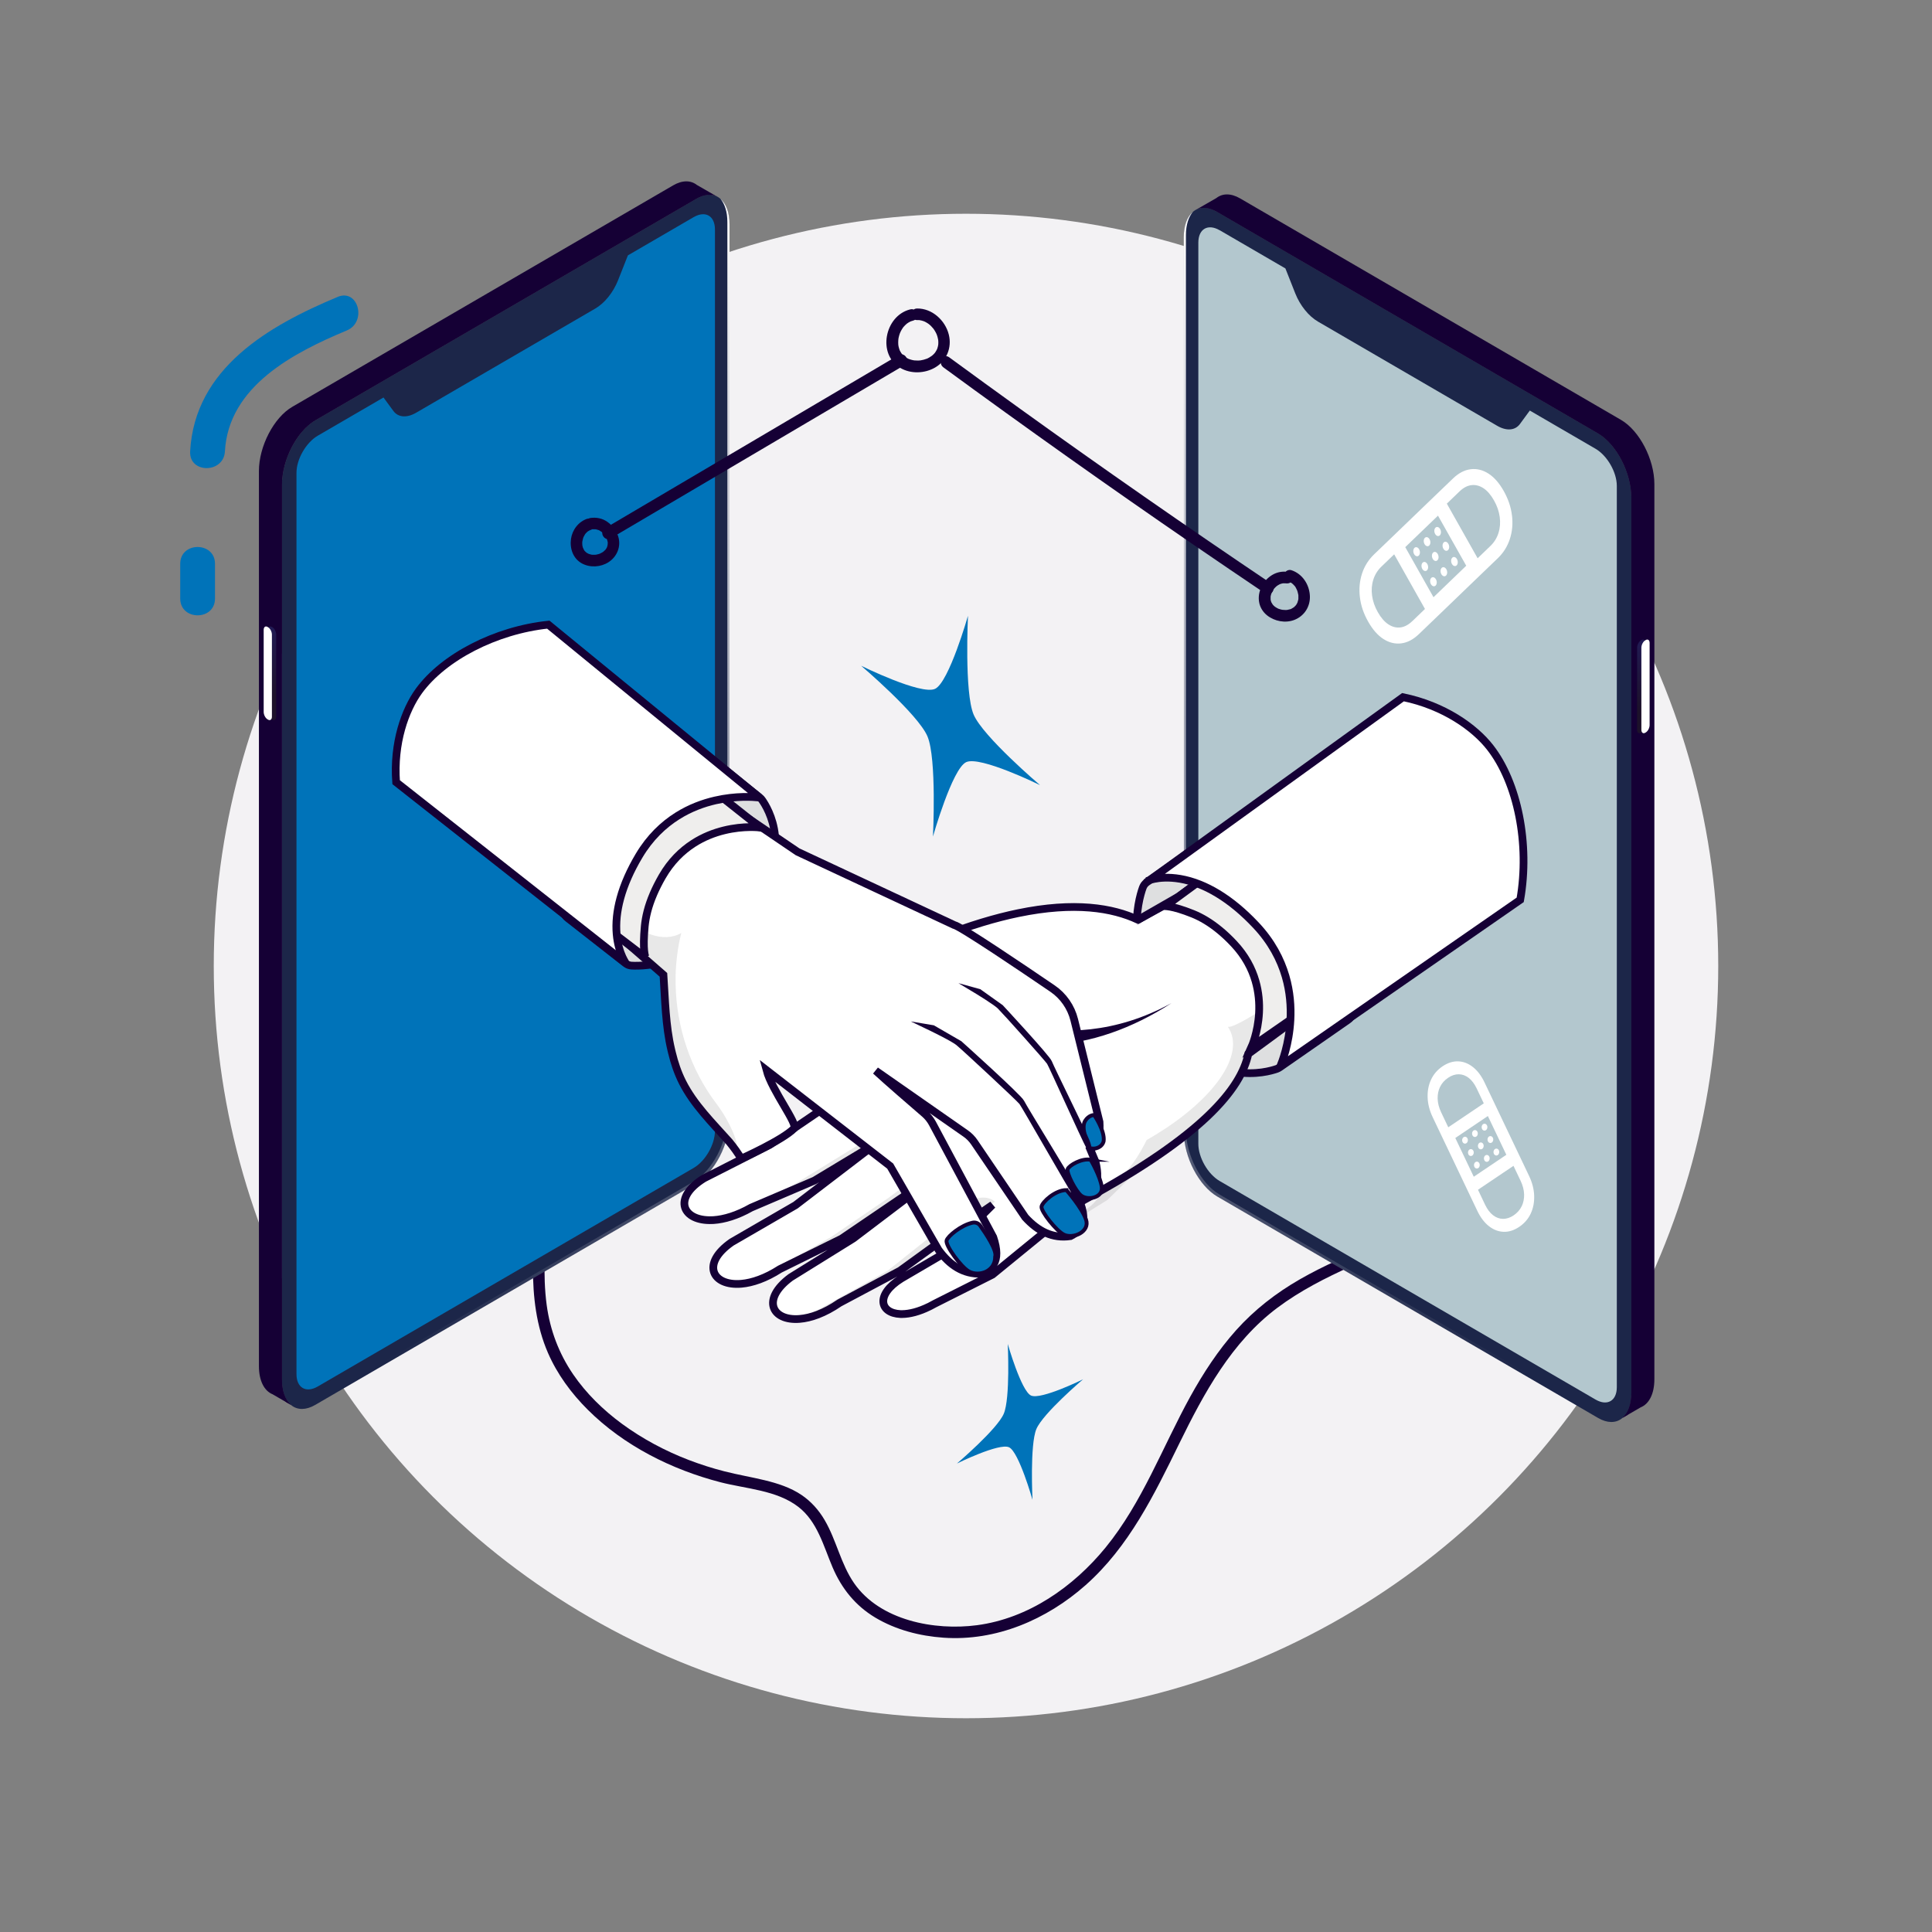 <?xml version="1.0" encoding="UTF-8"?>
<svg xmlns="http://www.w3.org/2000/svg" xmlns:xlink="http://www.w3.org/1999/xlink" viewBox="0 0 500 500">
  <rect x="0" y="0" width="500" height="500" fill="#808080" stroke="none"/>
  <defs>
    <style>
      .cls-1 {
        fill: none;
      }

      .cls-2 {
        fill: #1d1d1b;
        opacity: .1;
      }

      .cls-3, .cls-4 {
        fill: #0073b9;
      }

      .cls-5 {
        fill: #efeeed;
      }

      .cls-5, .cls-6, .cls-7, .cls-4, .cls-8 {
        stroke: #150035;
        stroke-miterlimit: 10;
      }

      .cls-5, .cls-6, .cls-8 {
        stroke-width: 2px;
      }

      .cls-9 {
        isolation: isolate;
      }

      .cls-6, .cls-10 {
        fill: #fff;
      }

      .cls-7, .cls-11 {
        fill: #150035;
      }

      .cls-12 {
        fill: #f3f2f4;
      }

      .cls-13 {
        fill: url(#Degradado_sin_nombre_860);
      }

      .cls-14 {
        fill: #b3c7ce;
      }

      .cls-15 {
        fill: url(#Degradado_sin_nombre_1088-2);
      }

      .cls-15, .cls-16 {
        mix-blend-mode: overlay;
      }

      .cls-17 {
        fill: #1c2649;
      }

      .cls-18 {
        fill: url(#Degradado_sin_nombre_860-2);
      }

      .cls-16 {
        fill: url(#Degradado_sin_nombre_1088);
      }

      .cls-8 {
        fill: #dedfe0;
      }
    </style>
    <clipPath id="clippath">
      <path class="cls-1" d="M-234.6,405.12c-2.49,1.44-6.09,2.29-9.63,2.29-2.99,0-5.12-.61-6.12-1.19l-175.24-101.18V-21.05s191.16,110.61,191.16,110.61l-.17,315.56Z"/>
    </clipPath>
    <linearGradient id="Degradado_sin_nombre_1088" data-name="Degradado sin nombre 1088" x1="-544.69" y1="55.64" x2="-628.31" y2="359.02" gradientTransform="translate(751.4)" gradientUnits="userSpaceOnUse">
      <stop offset="0" stop-color="#fff"/>
      <stop offset="1" stop-color="#fff" stop-opacity="0"/>
    </linearGradient>
    <linearGradient id="Degradado_sin_nombre_860" data-name="Degradado sin nombre 860" x1="-680.99" y1="146.6" x2="-680.99" y2="180.18" gradientTransform="translate(751.4)" gradientUnits="userSpaceOnUse">
      <stop offset="0" stop-color="#252279"/>
      <stop offset="1" stop-color="#1d122a"/>
    </linearGradient>
    <linearGradient id="Degradado_sin_nombre_1088-2" data-name="Degradado sin nombre 1088" x1="12767.97" y1="59.03" x2="12684.36" y2="362.4" gradientTransform="translate(13056.43) rotate(-180) scale(1 -1)" xlink:href="#Degradado_sin_nombre_1088"/>
    <linearGradient id="Degradado_sin_nombre_860-2" data-name="Degradado sin nombre 860" x1="12631.68" y1="149.98" x2="12631.68" y2="183.56" gradientTransform="translate(13056.43) rotate(-180) scale(1 -1)" xlink:href="#Degradado_sin_nombre_860"/>
  </defs>
  <g class="cls-9">
    <g id="Capa_2" data-name="Capa 2">
      <g id="Conexion_con_doctor_ideal" data-name="Conexion con doctor ideal">
        <circle class="cls-12" cx="250" cy="250" r="194.68"/>
        <g>
          <path class="cls-3" d="M87.37,76.85c-17.8,7.42-36.99,18.44-38.16,39.96-.32,5.79,8.69,5.77,9,0,.92-16.88,17.85-25.58,31.55-31.29,5.27-2.2,2.96-10.91-2.39-8.68h0Z"/>
          <path class="cls-3" d="M46.64,145.91c0,3,0,6,0,8.99,0,5.79,9,5.8,9,0,0-3,0-6,0-8.99,0-5.79-9-5.8-9,0h0Z"/>
        </g>
        <g>
          <path class="cls-11" d="M136.08,277.67c1.45,8.44,2.28,16.99,2.46,25.55.17,8.29-.59,16.54-.61,24.82-.02,7.55.85,15.11,3.88,22.08,2.4,5.53,6.05,10.48,10.31,14.72,9.34,9.3,21.68,15.49,34.36,18.77,6.63,1.71,14.5,2.03,20.11,6.35,4.96,3.81,6.54,10.18,8.88,15.66s5.89,9.92,11.05,13.01c5.31,3.17,11.5,4.77,17.64,5.2,13.61.96,26.68-4.66,36.76-13.57,11.24-9.94,17.8-23.46,24.29-36.71,6.39-13.04,13.52-26.23,25.39-35.11,11.8-8.83,26.15-13.24,39.22-19.75,6.28-3.13,12.28-6.9,17.41-11.71,4.59-4.3,8.62-9.59,10.32-15.72.78-2.81,1.01-5.75.65-8.64-.24-1.89-3.24-1.91-3,0,1.65,13.15-9.87,23.48-20.02,29.71-12.28,7.54-26.32,11.6-38.8,18.77-6.15,3.53-11.74,7.87-16.48,13.16-4.66,5.21-8.49,11.09-11.86,17.19-7.19,13.05-12.4,27.38-21.91,39.04-8.33,10.2-19.99,18.35-33.28,20.11-10.95,1.45-25.09-1.19-31.8-10.86-3.47-5-4.58-11.15-7.64-16.36-1.5-2.56-3.48-4.79-5.94-6.46-2.86-1.95-6.26-3.03-9.59-3.84s-6.96-1.42-10.4-2.3c-3.14-.8-6.23-1.79-9.26-2.95-6.12-2.35-11.98-5.48-17.27-9.36-4.83-3.55-9.23-7.83-12.62-12.79-3.69-5.4-5.97-11.46-6.85-17.95-1.08-8.02-.32-16.15-.02-24.2.31-8.24.04-16.49-.82-24.7-.42-4-.98-7.99-1.66-11.96-.33-1.9-3.22-1.09-2.89.8h0Z"/>
          <g>
            <path class="cls-17" d="M72.96,357.01V125.37c0-6.4,3.87-13.84,8.63-16.62l98.56-57.31c4.77-2.77,8.63.17,8.63,6.57v231.65c0,6.4-3.87,13.84-8.64,16.62l-98.56,57.31c-4.77,2.77-8.63-.17-8.63-6.57Z"/>
            <path class="cls-16" d="M186.46,51.47c1.11,1.31,1.78,3.35,1.78,5.99v231.65c0,6.4-3.87,13.84-8.64,16.62l-98.56,57.31c-2.49,1.45-4.73,1.33-6.3-.02,1.58,1.85,4.06,2.21,6.86.58l98.56-57.31c4.77-2.77,8.64-10.21,8.64-16.62V58.02c0-3.06-.89-5.32-2.33-6.55Z"/>
            <g>
              <path class="cls-11" d="M185.83,51.02h0s-.18-.11-.18-.11c.06.03.11.08.17.11Z"/>
              <path class="cls-11" d="M75.31,363.59c-1.46-1.23-2.36-3.5-2.36-6.57V125.37c0-6.4,3.87-13.84,8.63-16.61l98.56-57.31c2.08-1.21,4-1.33,5.49-.55l-5.26-3.02c-1.57-1.24-3.75-1.31-6.17.1l-98.56,57.31c-4.77,2.77-8.63,10.21-8.63,16.61v231.65c0,3.84,1.4,6.42,3.54,7.29h0s4.77,2.76,4.77,2.76Z"/>
              <path class="cls-11" d="M76.71,364.39h.02s0,0,0,0c0,0-.01,0-.02,0Z"/>
            </g>
            <path class="cls-11" d="M76.72,364.4h0s-.01,0-.02,0h.02ZM179.33,51.17l-98.56,57.31c-4.77,2.77-8.63,10.21-8.63,16.61v231.65c0,2.71.7,4.79,1.86,6.09l1.32.76c-1.46-1.23-2.36-3.5-2.36-6.57V125.37c0-6.4,3.87-13.84,8.63-16.61l98.56-57.31c1.62-.94,3.13-1.22,4.42-.93-1.46-.66-3.27-.5-5.25.65ZM185.66,50.91c.06.03.11.08.17.11h0s-.18-.11-.18-.11Z"/>
            <path class="cls-3" d="M179.51,56.2l-17.01,9.89-2.55,6.45c-1.24,3.14-3.48,5.92-5.9,7.32l-46.35,26.95c-2.42,1.41-4.66,1.23-5.9-.46l-2.55-3.48-17.01,9.89c-3.04,1.77-5.51,6.07-5.51,9.61v233.25c0,3.54,2.47,4.97,5.51,3.2l97.28-56.56c3.04-1.77,5.51-6.07,5.51-9.61V59.4c0-3.54-2.47-4.97-5.51-3.2Z"/>
            <path class="cls-13" d="M70.49,186.25l-.15-.09c-.55-.32-.99-1.18-.99-1.91v-21.25c0-.73.45-1.07.99-.76l.15.09c.55.32.99,1.18.99,1.91v21.25c0,.73-.45,1.07-.99.76Z"/>
            <path class="cls-10" d="M69.38,186.25l-.15-.09c-.55-.32-.99-1.18-.99-1.91v-21.25c0-.73.45-1.07.99-.76l.15.09c.55.32.99,1.18.99,1.91v21.25c0,.73-.45,1.07-.99.76Z"/>
            <path class="cls-1" d="M65.82,341.28c1.97,1.15,4.83,1.83,7.64,1.83,2.37,0,4.06-.49,4.85-.95l139.11-80.89V.57S65.69,89,65.69,89l.13,252.27Z"/>
          </g>
          <g>
            <path class="cls-17" d="M422.21,360.4v-231.65c0-6.4-3.87-13.84-8.63-16.62l-98.56-57.31c-4.77-2.77-8.63.17-8.63,6.57v231.65c0,6.4,3.87,13.84,8.64,16.62l98.56,57.31c4.77,2.77,8.63-.17,8.63-6.57Z"/>
            <path class="cls-15" d="M308.7,54.85c-1.11,1.31-1.78,3.35-1.78,5.99v231.65c0,6.4,3.87,13.84,8.64,16.62l98.56,57.31c2.49,1.45,4.73,1.33,6.3-.02-1.58,1.85-4.06,2.21-6.86.58l-98.56-57.31c-4.77-2.77-8.64-10.21-8.64-16.62V61.4c0-3.06.89-5.32,2.33-6.55Z"/>
            <g>
              <path class="cls-11" d="M309.33,54.4h0s.18-.11.18-.11c-.06.03-.11.08-.17.11Z"/>
              <path class="cls-11" d="M419.85,366.97c1.46-1.23,2.36-3.5,2.36-6.57v-231.65c0-6.4-3.87-13.84-8.63-16.61l-98.56-57.31c-2.08-1.21-4-1.33-5.49-.55l5.26-3.02c1.57-1.24,3.75-1.31,6.17.1l98.56,57.31c4.77,2.77,8.63,10.21,8.63,16.61v231.65c0,3.84-1.4,6.42-3.54,7.29h0s-4.77,2.76-4.77,2.76Z"/>
              <path class="cls-11" d="M418.46,367.77h-.02s0,0,0,0c0,0,.01,0,.02,0Z"/>
            </g>
            <path class="cls-11" d="M418.46,367.77s-.01,0-.02,0h0s.02,0,.02,0ZM310.59,53.9c1.29-.29,2.8-.01,4.42.93l98.56,57.31c4.77,2.77,8.63,10.21,8.63,16.61v231.65c0,3.08-.9,5.35-2.36,6.57l1.32-.76c1.16-1.3,1.86-3.38,1.86-6.09v-231.65c0-6.4-3.87-13.84-8.63-16.61l-98.56-57.31c-1.98-1.15-3.79-1.31-5.25-.65ZM309.33,54.39h0c.06-.03.11-.07.17-.1l-.18.1Z"/>
            <path class="cls-14" d="M315.65,59.58l17.01,9.89,2.55,6.45c1.24,3.14,3.48,5.92,5.9,7.32l46.35,26.95c2.42,1.41,4.66,1.23,5.9-.46l2.55-3.48,17.01,9.89c3.04,1.77,5.51,6.07,5.51,9.61v233.25c0,3.54-2.47,4.97-5.51,3.2l-97.28-56.56c-3.04-1.77-5.51-6.07-5.51-9.61V62.79c0-3.54,2.47-4.97,5.51-3.2Z"/>
            <path class="cls-18" d="M424.67,189.64l.15-.09c.55-.32.99-1.18.99-1.91v-21.25c0-.73-.45-1.07-.99-.76l-.15.09c-.55.32-.99,1.18-.99,1.91v21.25c0,.73.45,1.07.99.76Z"/>
            <path class="cls-10" d="M425.78,189.64l.15-.09c.55-.32.99-1.18.99-1.91v-21.25c0-.73-.45-1.07-.99-.76l-.15.09c-.55.32-.99,1.18-.99,1.91v21.25c0,.73.45,1.07.99.76Z"/>
            <path class="cls-1" d="M429.34,344.66c-1.97,1.15-4.83,1.83-7.64,1.83-2.37,0-4.06-.49-4.85-.95l-139.11-80.89V3.95s151.75,88.43,151.75,88.43l-.13,252.27Z"/>
          </g>
          <g>
            <path class="cls-10" d="M391.29,133.37c-.25-2.13-.96-4.23-2.12-6.29-1.17-2.08-2.5-3.59-3.98-4.53-1.48-.94-3.01-1.31-4.6-1.11-1.59.2-3.12,1-4.58,2.41l-5.89,5.66h0s-8.63,8.31-8.63,8.31h0s-5.89,5.66-5.89,5.66c-1.46,1.41-2.5,3.07-3.12,5-.62,1.92-.8,3.95-.54,6.09.25,2.13.96,4.23,2.13,6.29,1.17,2.08,2.5,3.59,3.98,4.53,1.48.94,3.01,1.31,4.6,1.11,1.59-.2,3.12-1,4.58-2.41l5.89-5.66h0s8.63-8.31,8.63-8.31h0s5.89-5.66,5.89-5.66c1.46-1.41,2.5-3.07,3.12-5,.62-1.92.8-3.95.54-6.09ZM365.51,160.74c-1.01.97-2.05,1.52-3.12,1.64-1.07.12-2.1-.15-3.1-.81-1-.66-1.9-1.71-2.71-3.14-.8-1.41-1.29-2.84-1.49-4.29-.19-1.45-.09-2.82.32-4.12.41-1.3,1.11-2.44,2.13-3.41l3.27-3.15,7.97,14.14-3.27,3.15ZM370.99,154.56l-7.31-12.96,8.47-8.15,7.31,12.96-8.47,8.15ZM387.81,137.92c-.41,1.3-1.11,2.44-2.13,3.41l-3.27,3.15-7.97-14.14,3.27-3.15c1.01-.97,2.05-1.52,3.12-1.64,1.07-.12,2.1.15,3.1.81,1,.66,1.9,1.71,2.71,3.14.8,1.41,1.29,2.84,1.49,4.29.19,1.45.09,2.82-.32,4.12Z"/>
            <path class="cls-10" d="M366.06,141.79c-.36.35-.4,1.07-.09,1.62.31.55.85.72,1.21.37.36-.35.4-1.07.09-1.62-.31-.55-.85-.72-1.21-.37Z"/>
            <path class="cls-10" d="M369.97,139.56c-.31-.55-.85-.72-1.21-.37-.36.35-.4,1.07-.09,1.62.31.55.85.72,1.21.37.36-.35.4-1.07.09-1.62Z"/>
            <path class="cls-10" d="M371.5,136.56c-.36.35-.4,1.07-.09,1.62.31.55.85.72,1.21.37.36-.35.4-1.07.09-1.62-.31-.55-.85-.72-1.21-.37Z"/>
            <path class="cls-10" d="M368.18,145.61c-.36.35-.4,1.07-.09,1.62.31.55.85.72,1.21.37.36-.35.4-1.07.09-1.62-.31-.55-.85-.72-1.21-.37Z"/>
            <path class="cls-10" d="M370.88,143.01c-.36.35-.4,1.07-.09,1.62.31.55.85.72,1.21.37.36-.35.4-1.07.09-1.62-.31-.55-.85-.72-1.21-.37Z"/>
            <path class="cls-10" d="M374.75,142.37c.36-.35.4-1.07.09-1.62s-.85-.72-1.21-.37c-.36.35-.4,1.07-.09,1.62.31.55.85.72,1.21.37Z"/>
            <path class="cls-10" d="M370.41,149.56c-.36.35-.4,1.07-.09,1.62s.85.72,1.21.37c.36-.35.4-1.07.09-1.62-.31-.55-.85-.72-1.21-.37Z"/>
            <path class="cls-10" d="M373.02,148.59c.31.55.85.72,1.21.37.36-.35.4-1.07.09-1.62s-.85-.72-1.21-.37c-.36.35-.4,1.07-.09,1.62Z"/>
            <path class="cls-10" d="M376.97,146.32c.36-.35.4-1.07.09-1.62-.31-.55-.85-.72-1.21-.37-.36.35-.4,1.07-.09,1.62.31.55.85.72,1.21.37Z"/>
          </g>
          <g>
            <path class="cls-10" d="M395.71,304.3l-3.32-6.97h0s-4.87-10.22-4.87-10.22h0s-3.32-6.97-3.32-6.97c-.82-1.73-1.83-3.06-3.01-3.99-1.18-.93-2.45-1.42-3.8-1.47-1.35-.05-2.69.37-4.04,1.27-1.35.91-2.35,2.07-3,3.47-.65,1.4-.94,2.94-.88,4.63.06,1.68.5,3.39,1.33,5.12l3.32,6.97h0s4.87,10.22,4.87,10.22h0s3.32,6.97,3.32,6.97c.82,1.73,1.83,3.06,3.01,3.99,1.18.93,2.45,1.42,3.8,1.47,1.35.05,2.69-.37,4.04-1.27,1.35-.91,2.35-2.07,3-3.47s.94-2.94.88-4.63c-.06-1.68-.5-3.39-1.33-5.12ZM372.69,281.28c.46-.94,1.15-1.72,2.08-2.35.92-.62,1.84-.92,2.76-.91.92.01,1.78.33,2.57.94.8.62,1.48,1.52,2.06,2.72l1.84,3.87-9.19,6.19-1.84-3.87c-.57-1.2-.87-2.36-.91-3.5-.03-1.13.18-2.17.63-3.1ZM385.06,288.83l4.78,10.03-8.43,5.68-4.78-10.03,8.43-5.68ZM393.81,312.18c-.46.94-1.15,1.72-2.08,2.35-.92.62-1.84.92-2.76.91-.92-.01-1.78-.33-2.57-.94-.8-.62-1.48-1.52-2.06-2.72l-1.84-3.87,9.19-6.19,1.84,3.87c.57,1.2.87,2.36.91,3.5.03,1.13-.18,2.17-.63,3.1Z"/>
            <path class="cls-10" d="M384.56,292.48c.36-.24.48-.78.28-1.21-.2-.43-.66-.58-1.02-.33-.36.24-.48.78-.28,1.21s.66.58,1.02.33Z"/>
            <path class="cls-10" d="M386.08,295.68c.36-.24.48-.78.28-1.21-.2-.43-.66-.58-1.02-.33-.36.24-.48.78-.28,1.21.2.43.66.58,1.02.33Z"/>
            <path class="cls-10" d="M387.63,298.92c.36-.24.48-.78.28-1.21-.2-.43-.66-.58-1.02-.33-.36.24-.48.78-.28,1.21s.66.58,1.02.33Z"/>
            <path class="cls-10" d="M382.08,294.13c.36-.24.48-.78.28-1.21-.2-.43-.66-.58-1.02-.33-.36.24-.48.78-.28,1.21.2.43.66.58,1.02.33Z"/>
            <path class="cls-10" d="M383.6,297.32c.36-.24.48-.78.28-1.21-.2-.43-.66-.58-1.02-.33s-.48.78-.28,1.21c.2.43.66.58,1.02.33Z"/>
            <path class="cls-10" d="M384.41,299.02c-.36.24-.48.78-.28,1.21.2.43.66.58,1.02.33.36-.24.48-.78.28-1.21-.2-.43-.66-.58-1.02-.33Z"/>
            <path class="cls-10" d="M378.77,294.31c-.36.24-.48.78-.28,1.21.2.43.66.58,1.02.33.36-.24.48-.78.28-1.21-.2-.43-.66-.58-1.02-.33Z"/>
            <path class="cls-10" d="M381.31,297.84c-.2-.43-.66-.58-1.02-.33-.36.24-.48.78-.28,1.21.2.43.66.58,1.02.33s.48-.78.28-1.21Z"/>
            <path class="cls-10" d="M381.84,300.75c-.36.24-.48.78-.28,1.21.2.43.66.58,1.02.33.36-.24.48-.78.28-1.21s-.66-.58-1.02-.33Z"/>
          </g>
          <g>
            <path class="cls-8" d="M313.73,216.28c2.08-1.48,4.97.06,4.81,2.57-.51,8-.1,21.58,7.18,30.08,3.3,3.85,14.93,7.67,22.23,9.76,2.43.7,2.95,3.84.87,5.29l-17.64,12.26c-.23.16-.47.28-.73.38-2.61.92-16.84,4.97-27.73-11.37-12.03-18.04-8.26-31.97-6.96-35.55.21-.57.59-1.06,1.09-1.41l16.9-12Z"/>
            <path class="cls-6" d="M364.39,188.59c-9.87,7.12-18.08,13.08-23.69,17.21-12.71,9.35-23.61,17.38-29.89,21.99-1.31.98-2.39,1.75-3.26,2.39-1.38,1.01-2.22,1.61-2.42,1.78l-10.36,5.95-.23.13s-.01,0-.02,0c-6.56-3.08-16.42-4.74-31.04-1.71-5.84,1.21-12.45,3.17-19.9,6.09-10.21,5.68-18.86,9.27-29.21,8.82-7.77-.33-12.44,1.57-13.2,5.34-.32,6.42,5.69,8.41,11.9,10.08,10,2.7,24.27-1.81,33.9-3.34,0,0,0,0,.01,0h-.01s-3.54,2.45-3.54,2.45c0,0,.01,0,.02,0l-16.84,11.65s0,0,0,.01l-10.94,7.66-16.45,11.2-17.02,8.65c-8.36,5.16-5.54,11.18,2.16,10.83.1,0,.2,0,.31-.01,2.74-.18,6.08-1.16,9.73-3.23l16.34-6.98,16.22-9.77-5.27,4.03-15.82,12.1-16.52,9.57c-8.02,5.58-5.01,11.42,2.53,10.76,2.81-.25,6.24-1.4,9.97-3.8l15.92-7.86,16.18-11,5.23-2.97-18.35,13.91-16.22,10.07c-7.66,5.69-4.83,11.31,2.29,10.75,2.89-.22,6.49-1.48,10.37-4.15l15.67-8.34,15.84-11.49,8.08-5.54-12.6,12.61-11,6.44c-6.73,4.19-5.61,8.98-.2,9.21,0,0,0,0,0,0,.13,0,.28,0,.42,0,1.92-.02,4.31-.6,7.04-1.95.03-.02.06-.03.09-.04.05-.02.1-.05.15-.08.37-.19.75-.39,1.14-.61l14.96-7.53,23.54-19.23c30.77-16.64,40.75-28.85,42.67-37.9,0,0,19.81-14.53,19.91-14.63.03-.03.07-.1.17-.17,2.56-2.3,20.76-12.66,42.74-24.84,14.47-8.02-6.77-55.11-21.5-44.48Z"/>
            <path class="cls-2" d="M233.41,288.99h0c1.02.72-3.04,3.79-4.63,4.73l-3.26,2.57-15.28,9.04c-.1.06-.2.11-.3.16l-14.3,6.98c-.07.04-.15.07-.22.11-3.3,1.88-4.8,1.93-7.05,2.5-.09.02-.96.68-1.04.69l17.58-8.88c.1-.05.19-.1.28-.16l16.45-10.11c.19-.12.37-.25.54-.39l7.68-5.21c1.13-.98,2.69-2.64,3.54-2.04Z"/>
            <path class="cls-11" d="M248.24,259.37s25.65,16.39,54.98.21c-20.46,13.3-43.68,15.15-58.68,1.26l3.7-1.47Z"/>
            <path class="cls-2" d="M242.86,303.21h0c.33.24.17.78-.34,1.1l-11.19,7.14-14.53,9.26-13.84,7.29c-3.33,2.05-6.23,3.29-8.49,3.87l20.68-11.78,14.85-10.13,8.13-6.08c1.58-1.18,3.62-1.47,4.72-.67Z"/>
            <path class="cls-2" d="M257.49,310.99h0s-13.25,9.25-13.25,9.25l-14.11,9.85-13.75,7.43c-3.45,2.31-6.56,3.5-9.01,3.87l22.37-12.54,15.98-12.71,4.36-4.35c2.13-2.13,5.52-2.49,7.41-.78Z"/>
            <path class="cls-2" d="M381.51,227.55c.04-.26.1-.52.19-.77-.22-1.39-.42-2.78-.59-4.18-30.99,23.11-60.53,44.04-63.34,43.13,4.87,7.11-3.81,19.51-21.02,29.31-.12.25-.25.5-.37.75-.66,1.29-1.37,2.54-2.14,3.74-2.33,3.56-5.27,6.58-9.26,8.73-1.35,4.11-5.62,5.8-11.76,9.53,1.34-.08,3.09-.7,5.03-2.04l8.35-5.2,12.74-12.5c17.1-11.37,22.29-19.03,22.93-24.42,0,0,10.81-9.55,10.86-9.61.02-.02.03-.06.09-.11,2.27-2.46,28.53-20.15,48.63-33.62-.34-.86-.48-1.75-.35-2.74Z"/>
            <path class="cls-5" d="M300.86,234.56c.31-.11,2.35-.27,7.9,1.96h0c2.11.86,4.49,2.22,7.05,4.36,1.14.95,2.31,2.05,3.51,3.33,2.95,3.14,4.67,6.46,5.6,9.67.85,2.93,1.05,5.75.92,8.23-.27,5.14-1.92,8.78-1.92,8.78l13.27-9.21,32.09-22.26c1.86-10.55-.5-22.18-5.69-28.82-2.93-3.75-8.71-7.89-16.47-9.5l-43.51,31.96-2.76,1.51Z"/>
            <path class="cls-6" d="M297.5,227.78s0,.01,0,0c.54-.19,5.59-1.87,13.08,1.15h0c2.89,1.17,6.15,3.04,9.65,5.96,1.56,1.3,3.16,2.81,4.81,4.56,4.04,4.29,6.39,8.85,7.67,13.23,1.17,4.01,1.43,7.87,1.25,11.26-.33,6.38-2.23,11.08-2.57,11.89-.02.04.03.07.06.04l18.05-12.53,43.93-30.46c2.55-14.44-.68-30.35-7.79-39.45-4.01-5.14-11.92-10.81-22.54-13l-62.14,44.86-3.47,2.48Z"/>
          </g>
          <g>
            <path class="cls-8" d="M146.88,237.57c-1.85-1.45-1.18-4.39,1.13-4.91,7.35-1.65,19.5-5.58,25.37-14.23,2.66-3.92,3.23-15.18,3.31-22.16.03-2.33,2.74-3.61,4.56-2.15l15.43,12.33c.2.16.37.34.52.55,1.48,2.06,8.65,13.54-3.4,27.43-13.31,15.35-26.81,15.68-30.36,15.47-.57-.03-1.1-.24-1.54-.59l-15.01-11.74Z"/>
            <path class="cls-6" d="M284.55,290.33l-6.54-26.41c-.82-3.29-2.82-6.17-5.62-8.08-7.82-5.33-23.61-16-25.49-16.48,0,0-.02,0-.03,0l-40.45-18.91-23.92-16.22c-8.67-3.44-33.95,12.03-31.21,26.7,0,0,0,0,0,0,0,0,0,0,0,0,.35,1.83,1.13,3.67,2.44,5.44.19.25.39.5.6.75l17.37,15.17c.44,6.53.55,13.17,2.02,19.38.02.1.05.2.07.29.04.17.08.33.12.5.63,2.61,1.48,5.15,2.7,7.58,2.96,5.87,7.75,10.55,12.14,15.48.7.88,1.18,1.49,1.65,2.15.43.59,1.46,2.18,1.46,2.18,0,0,10.75-4.82,13.64-7.81,1.08-1.12-5.7-9.75-7.13-15.09l32.01,24.83,12.52,21.71c2.85,3.91,6.4,6.32,11.08,6.14,1.45-.51,2.57-1.28,3.21-2.45.91-1.55.96-3.78-.13-6.99l-15.74-29.44c-.52-.96-1.2-1.82-2.03-2.54-2.88-2.48-9.96-8.6-12.66-11.11l23.27,16.24c.89.62,1.65,1.39,2.26,2.29l13.17,19.41c3.27,3.57,7.04,5.57,11.71,4.87.4-.19.77-.42,1.1-.66.62-.42,1.13-.93,1.51-1.53,1.06-1.68,1.04-4.06-.6-7.53l-.3-.43c.27.03.55.06.83.07,1.68-.43,2.98-1.23,3.72-2.61.79-1.44.94-3.53.23-6.51l-1.37-3.27c.92-.59,1.62-1.5,2.03-2.83.19-.68.32-1.45.38-2.34.04-.59.02-1.23-.02-1.93Z"/>
            <path class="cls-2" d="M185.34,285.54c-6.67-8.84-10.31-19.84-10.49-30.89-.06-2.47.07-4.93.39-7.38.24-1.95.59-3.89,1.08-5.82-2.28,1.37-5.17,1.32-7.69.46-2.52-.85-4.73-2.39-6.9-3.91-3.36-2.35-6.69-4.73-10.05-7.06.39,2.06,1.33,4.12,2.99,6.08l17.09,14.92c.69,9.34.61,18.91,4.78,27.22,3.26,6.47,8.79,11.46,13.48,16.98,1.74,2.05-.19-4.69-4.67-10.6Z"/>
            <path class="cls-4" d="M281.98,297.08c-1.09-2.26-2.11-5.44-1.15-6.99.96-1.56,2.35-1.53,2.35-1.53,0,0,2.82,4.09,2.44,6.78-.38,1.56-2.19,2.28-3.64,1.75Z"/>
            <path class="cls-4" d="M282.28,300.15c-2.31-.48-5.59,1.45-5.97,2.41-.38.96,2.08,5.76,3.49,6.86,1.76,1.37,5.69.53,5.34-2.21-.35-2.75-2.86-7.06-2.86-7.06Z"/>
            <path class="cls-4" d="M275.99,307.99c-2.84-.02-6.23,3.05-6.44,4.27-.22,1.22,3.84,6.3,5.76,7.26,2.4,1.2,6.83-.73,5.75-3.89-1.08-3.16-5.07-7.64-5.07-7.64Z"/>
            <path class="cls-4" d="M253.71,317.22c-.45-.63-1.24-.96-2-.79-2.98.63-6.42,3.49-6.73,4.6-.36,1.29,3.73,6.91,5.79,8.03,2.58,1.4,6.8.06,6.79-3.85.51-1.61-2.48-6.05-3.86-7.98Z"/>
            <path class="cls-7" d="M247.92,270.15c1.65,1.37,15.52,14.26,16.3,15.24.77.98,12.28,21.35,14.54,24.76,0,0,.67.19-.54-2.22-1.21-2.41-12.96-21.39-13.63-22.81-.67-1.41-16.09-15.25-16.09-15.25l-6.99-4.04-2.37-.4c1.88.9,7.42,3.58,8.78,4.71Z"/>
            <path class="cls-7" d="M258.65,260.7c1.31,1.3,12.17,13.44,12.75,14.33.58.89,8.68,19.05,10.33,22.13,0,0,.56.22-.26-1.91-.83-2.13-9.27-19.16-9.72-20.41-.45-1.25-12.57-14.32-12.57-14.32l-5.7-4.06-2.03-.56c1.55.93,6.12,3.72,7.2,4.79Z"/>
            <path class="cls-5" d="M167.15,247.88c-.2-.27-.87-1.94-.29-8.17h0c.23-2.37.87-5.16,2.25-8.36.61-1.42,1.36-2.93,2.28-4.52,2.25-3.9,5.07-6.62,8-8.52,2.68-1.74,5.45-2.78,7.97-3.4,5.23-1.29,9.37-.74,9.37-.74l-13.22-10.47-31.94-25.32c-11.13,1.33-22.07,7.21-27.17,14.4-2.88,4.07-5.29,11.09-4.57,19.33l38.78,29.25,8.55,6.53Z"/>
            <path class="cls-6" d="M161.72,249.06s.11-.02.08-.06c-.68-1.07-2.86-5.07-2.16-11.81h0c.31-2.9,1.15-6.31,2.88-10.22.77-1.74,1.71-3.57,2.86-5.5,2.82-4.74,6.31-8.02,9.93-10.3,3.3-2.08,6.71-3.31,9.8-4.02,5.39-1.24,9.82-.91,11.11-.77.11.01.17-.13.08-.2l-15.71-12.85-38.69-31.67c-13.64,1.42-27.12,8.42-33.48,17.15-3.59,4.93-6.65,13.5-5.9,23.62l56.32,44.35,2.89,2.29Z"/>
          </g>
        </g>
        <g>
          <path class="cls-11" d="M158.09,139.3c19.74-11.64,39.48-23.28,59.22-34.92,5.58-3.29,11.16-6.58,16.74-9.87,1.66-.98.15-3.57-1.51-2.59-19.74,11.64-39.48,23.28-59.22,34.92l-16.74,9.87c-1.66.98-.15,3.57,1.51,2.59h0Z"/>
          <path class="cls-11" d="M235.45,80.1c-6.49,1.71-8.46,11.59-2.45,15.12,2.71,1.59,6.32,1.46,9.01-.11,3-1.74,4.38-5.17,3.54-8.52-.92-3.69-4.32-6.81-8.23-6.75-1.93.03-1.93,3.03,0,3,.17,0,.34,0,.51,0,.07,0,.14.01.22.02-.03,0-.22-.04-.04,0,.33.05.65.13.97.24.07.02.46.19.24.09.13.06.26.12.38.19.29.16.58.34.84.54-.19-.14.15.13.2.17.11.1.21.19.32.3.19.19.53.58.6.67-.04-.06.18.26.22.32.08.12.16.25.23.37s.14.25.21.38c.03.05.24.53.15.3.12.29.21.59.29.89.04.16.07.33.11.49,0,.01.04.25.02.08s.01.13.02.15c.03.31.04.62.02.92,0,.09-.04.42,0,.17-.02.19-.06.38-.11.56-.04.16-.09.32-.14.48-.02.07-.05.14-.07.2.01-.03.08-.18.01-.03-.13.28-.29.55-.46.81-.04.06-.08.11-.11.16.04-.05.18-.2,0,0-.09.1-.17.2-.26.29s-.18.19-.28.27c-.05.05-.43.36-.2.18-.23.17-.47.33-.72.47-.13.08-.27.15-.41.22-.06.03-.12.06-.18.08-.21.1.21-.08,0,0-.57.21-1.14.37-1.74.46.29-.04-.1,0-.2.01-.13,0-.27.02-.4.02-.31,0-.62-.01-.93-.04-.18-.01.05.01.07.01-.09-.01-.18-.03-.26-.04-.13-.02-.26-.05-.39-.08-.3-.07-.59-.17-.88-.27-.26-.09.12.08-.12-.06-.13-.07-.27-.14-.41-.21s-.26-.16-.39-.24c-.05-.04-.11-.08-.16-.11-.19-.13.16.14,0,0-.22-.19-.43-.39-.62-.6-.06-.06-.24-.32-.1-.12-.1-.15-.2-.29-.29-.45-.07-.11-.13-.23-.19-.35-.04-.08-.08-.16-.11-.24,0,.02.08.21.03.05-.1-.29-.2-.58-.26-.89-.03-.15-.06-.3-.08-.46.04.27,0-.02,0-.13-.02-.31-.02-.62,0-.94,0-.09.06-.58.01-.27.02-.16.05-.31.08-.47.07-.33.16-.66.27-.98.03-.09.2-.52.1-.27.06-.14.13-.29.2-.43.15-.3.33-.59.52-.87.05-.07.1-.15.16-.22-.09.12-.07.08.01-.01.12-.13.23-.27.36-.39.11-.11.22-.22.34-.32.05-.04.1-.09.15-.13.31-.27-.13.09.06-.05.27-.19.55-.37.85-.51.06-.03.12-.06.18-.08.21-.1-.21.07.01,0,.19-.06.38-.13.58-.18,1.87-.49,1.07-3.39-.8-2.89h0Z"/>
          <path class="cls-11" d="M244.13,95.06c21.32,15.62,42.87,30.91,64.67,45.86,6.19,4.24,12.39,8.46,18.62,12.65,1.61,1.08,3.11-1.52,1.51-2.59-21.92-14.76-43.62-29.85-65.07-45.29-6.09-4.38-12.16-8.79-18.22-13.23-1.56-1.14-3.06,1.46-1.51,2.59h0Z"/>
          <path class="cls-11" d="M333.47,148.03c-1.49-.25-2.96,0-4.26.79-1.14.7-2.13,1.75-2.71,2.96-.66,1.35-.92,2.84-.59,4.32.27,1.22,1.02,2.37,1.99,3.14,1.94,1.55,4.73,2.1,7.08,1.19,2.55-.99,4.13-3.42,4.02-6.17-.12-2.96-1.93-5.77-4.81-6.7-.75-.24-1.67.28-1.85,1.05-.19.82.25,1.59,1.05,1.85.06.02.26.05.3.1-.05-.08-.25-.12-.07-.03.05.02.09.04.14.07.22.11.41.25.61.37.15.09-.11-.08-.1-.08.04.01.09.07.12.1.09.08.18.16.27.24.07.07.15.15.21.22.05.05.09.1.14.15.13.14.02,0-.04-.06.33.31.5.82.71,1.21.08.15-.06-.12-.05-.12.02.02.05.12.06.15.04.12.08.23.12.35.07.23.13.47.17.71,0,.05.02.1.03.15.03.17-.03-.15-.02-.14.03.02.03.33.03.36.01.24,0,.48,0,.72,0,.05,0,.1-.01.15,0,.12-.07.1,0,0s.02-.11,0,0c-.02.07-.03.13-.04.2-.05.23-.13.46-.2.68-.09.26.12-.23-.01.02-.05.09-.09.18-.14.27-.06.1-.13.2-.19.31-.03.04-.06.08-.09.13.05-.08.17-.2.04-.06-.15.16-.3.32-.46.47-.25.23.17-.1-.05.04-.1.06-.19.13-.29.19s-.2.12-.3.17c-.04.02-.09.04-.13.06-.15.09.14-.07.13-.05-.04.1-.55.19-.66.22s-.23.05-.34.08c-.05,0-.1.02-.15.03-.18.03,0,0,0,0,0-.02.18-.01,0,0-.07,0-.13.01-.2.02-.12,0-.24,0-.35,0-.22,0-.44-.02-.66-.04-.29-.03.28.06,0,0-.13-.03-.26-.05-.4-.08-.21-.05-.42-.12-.63-.19-.02,0-.14-.04-.14-.05,0,0,.28.13.13.05-.12-.06-.24-.11-.36-.18-.19-.1-.37-.22-.55-.34-.23-.15.2.18-.01,0-.1-.09-.2-.17-.29-.26-.07-.07-.14-.14-.2-.21-.02-.02-.13-.14-.13-.15,0-.01.17.25.08.11-.12-.2-.25-.39-.36-.59,0-.01-.07-.12-.07-.14,0-.01.1.3.05.12-.04-.13-.09-.25-.13-.38-.03-.11-.05-.22-.08-.33,0-.04-.05-.23,0-.02.04.23,0-.11,0-.13-.01-.22,0-.44,0-.67.02-.29-.02.04-.01.07,0-.04.02-.12.03-.17.03-.13.05-.26.09-.38.04-.15.09-.29.14-.43.01-.03.08-.22,0-.03-.08.21.06-.12.06-.13.12-.26.27-.5.43-.74.07-.11.27-.32.07-.11.1-.11.2-.23.3-.34.09-.1.19-.19.28-.28.04-.04.08-.08.13-.11,0,0,.29-.23.11-.1-.15.11.16-.11.22-.14.13-.08.25-.16.39-.23.06-.03.41-.18.22-.11-.2.07.03,0,.08-.02.07-.02.14-.05.21-.07.12-.04.25-.07.38-.09.05-.01.16-.04.22-.04-.09,0-.27.02-.07.02.15,0,.3-.01.45,0,.05,0,.12.02.17.01.19-.03-.34-.06,0,0,.77.13,1.65-.2,1.85-1.05.17-.73-.22-1.71-1.05-1.85h0Z"/>
          <path class="cls-11" d="M152.03,134.23c-2.31.76-3.92,2.87-4.26,5.25-.35,2.48.55,5.11,2.86,6.35,2.11,1.13,4.84.96,6.84-.33,2.25-1.44,3.35-4.15,2.5-6.74-.49-1.5-1.45-2.74-2.72-3.66-1.32-.96-2.9-1.27-4.5-1.04-.78.11-1.27,1.14-1.05,1.85.28.86,1.01,1.16,1.85,1.05-.26.04-.13.02.04.01.13,0,.25,0,.38,0,.07,0,.39.06.17,0s.2.05.27.07c.1.03.21.06.31.09.05.02.1.04.15.05.27.09-.04-.03-.06-.03.19.01.5.26.66.36.07.04.22.11.27.18,0,0-.22-.18-.09-.07.05.05.11.09.17.14.18.16.35.32.5.5.03.04.28.35.16.19s.08.11.11.16c.14.21.26.43.38.66.02.04.06.1.07.15-.03-.24-.07-.18-.03-.06.03.1.07.2.1.31.04.12.07.24.1.36.01.05.02.11.03.16.05.21.03-.03,0-.08.09.15.03.52.03.69,0,.06-.04.4,0,.17s-.05.2-.07.28c-.03.1-.06.21-.09.31-.11.35.11-.19-.01.04-.1.2-.2.39-.33.57-.03.04-.06.08-.08.11-.08.13.08-.12.09-.12-.02,0-.2.23-.22.24-.05.05-.45.37-.45.41,0-.06.26-.18.08-.06-.04.03-.08.05-.12.08-.08.05-.16.1-.24.15-.19.12-.39.21-.59.31-.14.07.13-.06.14-.06,0,0-.15.06-.18.07-.09.03-.18.06-.27.09-.21.06-.43.12-.65.16-.05,0-.09.01-.14.02-.2.04.32-.02.11-.02-.09,0-.19.02-.28.02-.22.01-.44.01-.66,0-.06,0-.38-.05-.13,0,.26.04-.11-.02-.17-.04-.21-.04-.42-.1-.63-.18-.04-.02-.09-.04-.13-.05-.15-.05.14.05.14.06-.01-.03-.26-.13-.29-.15-.08-.05-.16-.09-.24-.14-.04-.03-.08-.05-.12-.08-.2-.12.08.04.08.07,0-.02-.41-.38-.45-.42s-.08-.1-.13-.14c-.11-.11.1.11.09.12,0-.01-.17-.24-.18-.27-.08-.12-.17-.45-.28-.54,0,0,.1.29.06.14-.02-.06-.04-.12-.06-.18-.03-.1-.06-.21-.09-.31s-.05-.21-.07-.32c0-.03,0-.11-.02-.14,0,0,.03.33.02.17,0-.22-.03-.44-.03-.66,0-.11,0-.22.02-.33,0-.01.03-.17.02-.19.02.04-.06.34-.01.12.04-.24.09-.47.16-.7.03-.11.07-.21.1-.32,0,.01.07-.17.07-.18.02.02-.14.31-.04.1s.21-.42.34-.63c.06-.09.12-.18.18-.27.15-.22-.05.08-.06.08.02,0,.11-.13.12-.14.15-.18.32-.34.5-.49.25-.22-.18.11.03-.02.11-.07.21-.14.32-.2.04-.02.33-.14.34-.17,0,.02-.29.1-.14.06.07-.02.15-.06.23-.08.74-.24,1.31-1.05,1.05-1.85-.24-.74-1.05-1.31-1.85-1.05h0Z"/>
        </g>
        <path class="cls-3" d="M222.86,172.3s14.75,12.54,17.17,18.28c2.43,5.75,1.42,25.91,1.42,25.91,0,0,4.97-17.52,8.58-19.24,3.6-1.72,19.13,5.94,19.13,5.94,0,0-14.76-12.55-17.19-18.27-2.42-5.72-1.46-25.55-1.46-25.55,0,0-4.91,17.2-8.51,18.9-3.61,1.7-19.14-5.97-19.14-5.97Z"/>
        <path class="cls-3" d="M280.33,356.93s-10.41,8.85-12.12,12.91c-1.71,4.06-1,18.3-1,18.3,0,0-3.51-12.37-6.06-13.58-2.54-1.21-13.5,4.2-13.5,4.2,0,0,10.42-8.86,12.13-12.9,1.71-4.04,1.03-18.04,1.03-18.04,0,0,3.47,12.14,6.01,13.34,2.55,1.2,13.51-4.21,13.51-4.21Z"/>
      </g>
    </g>
  </g>
</svg>